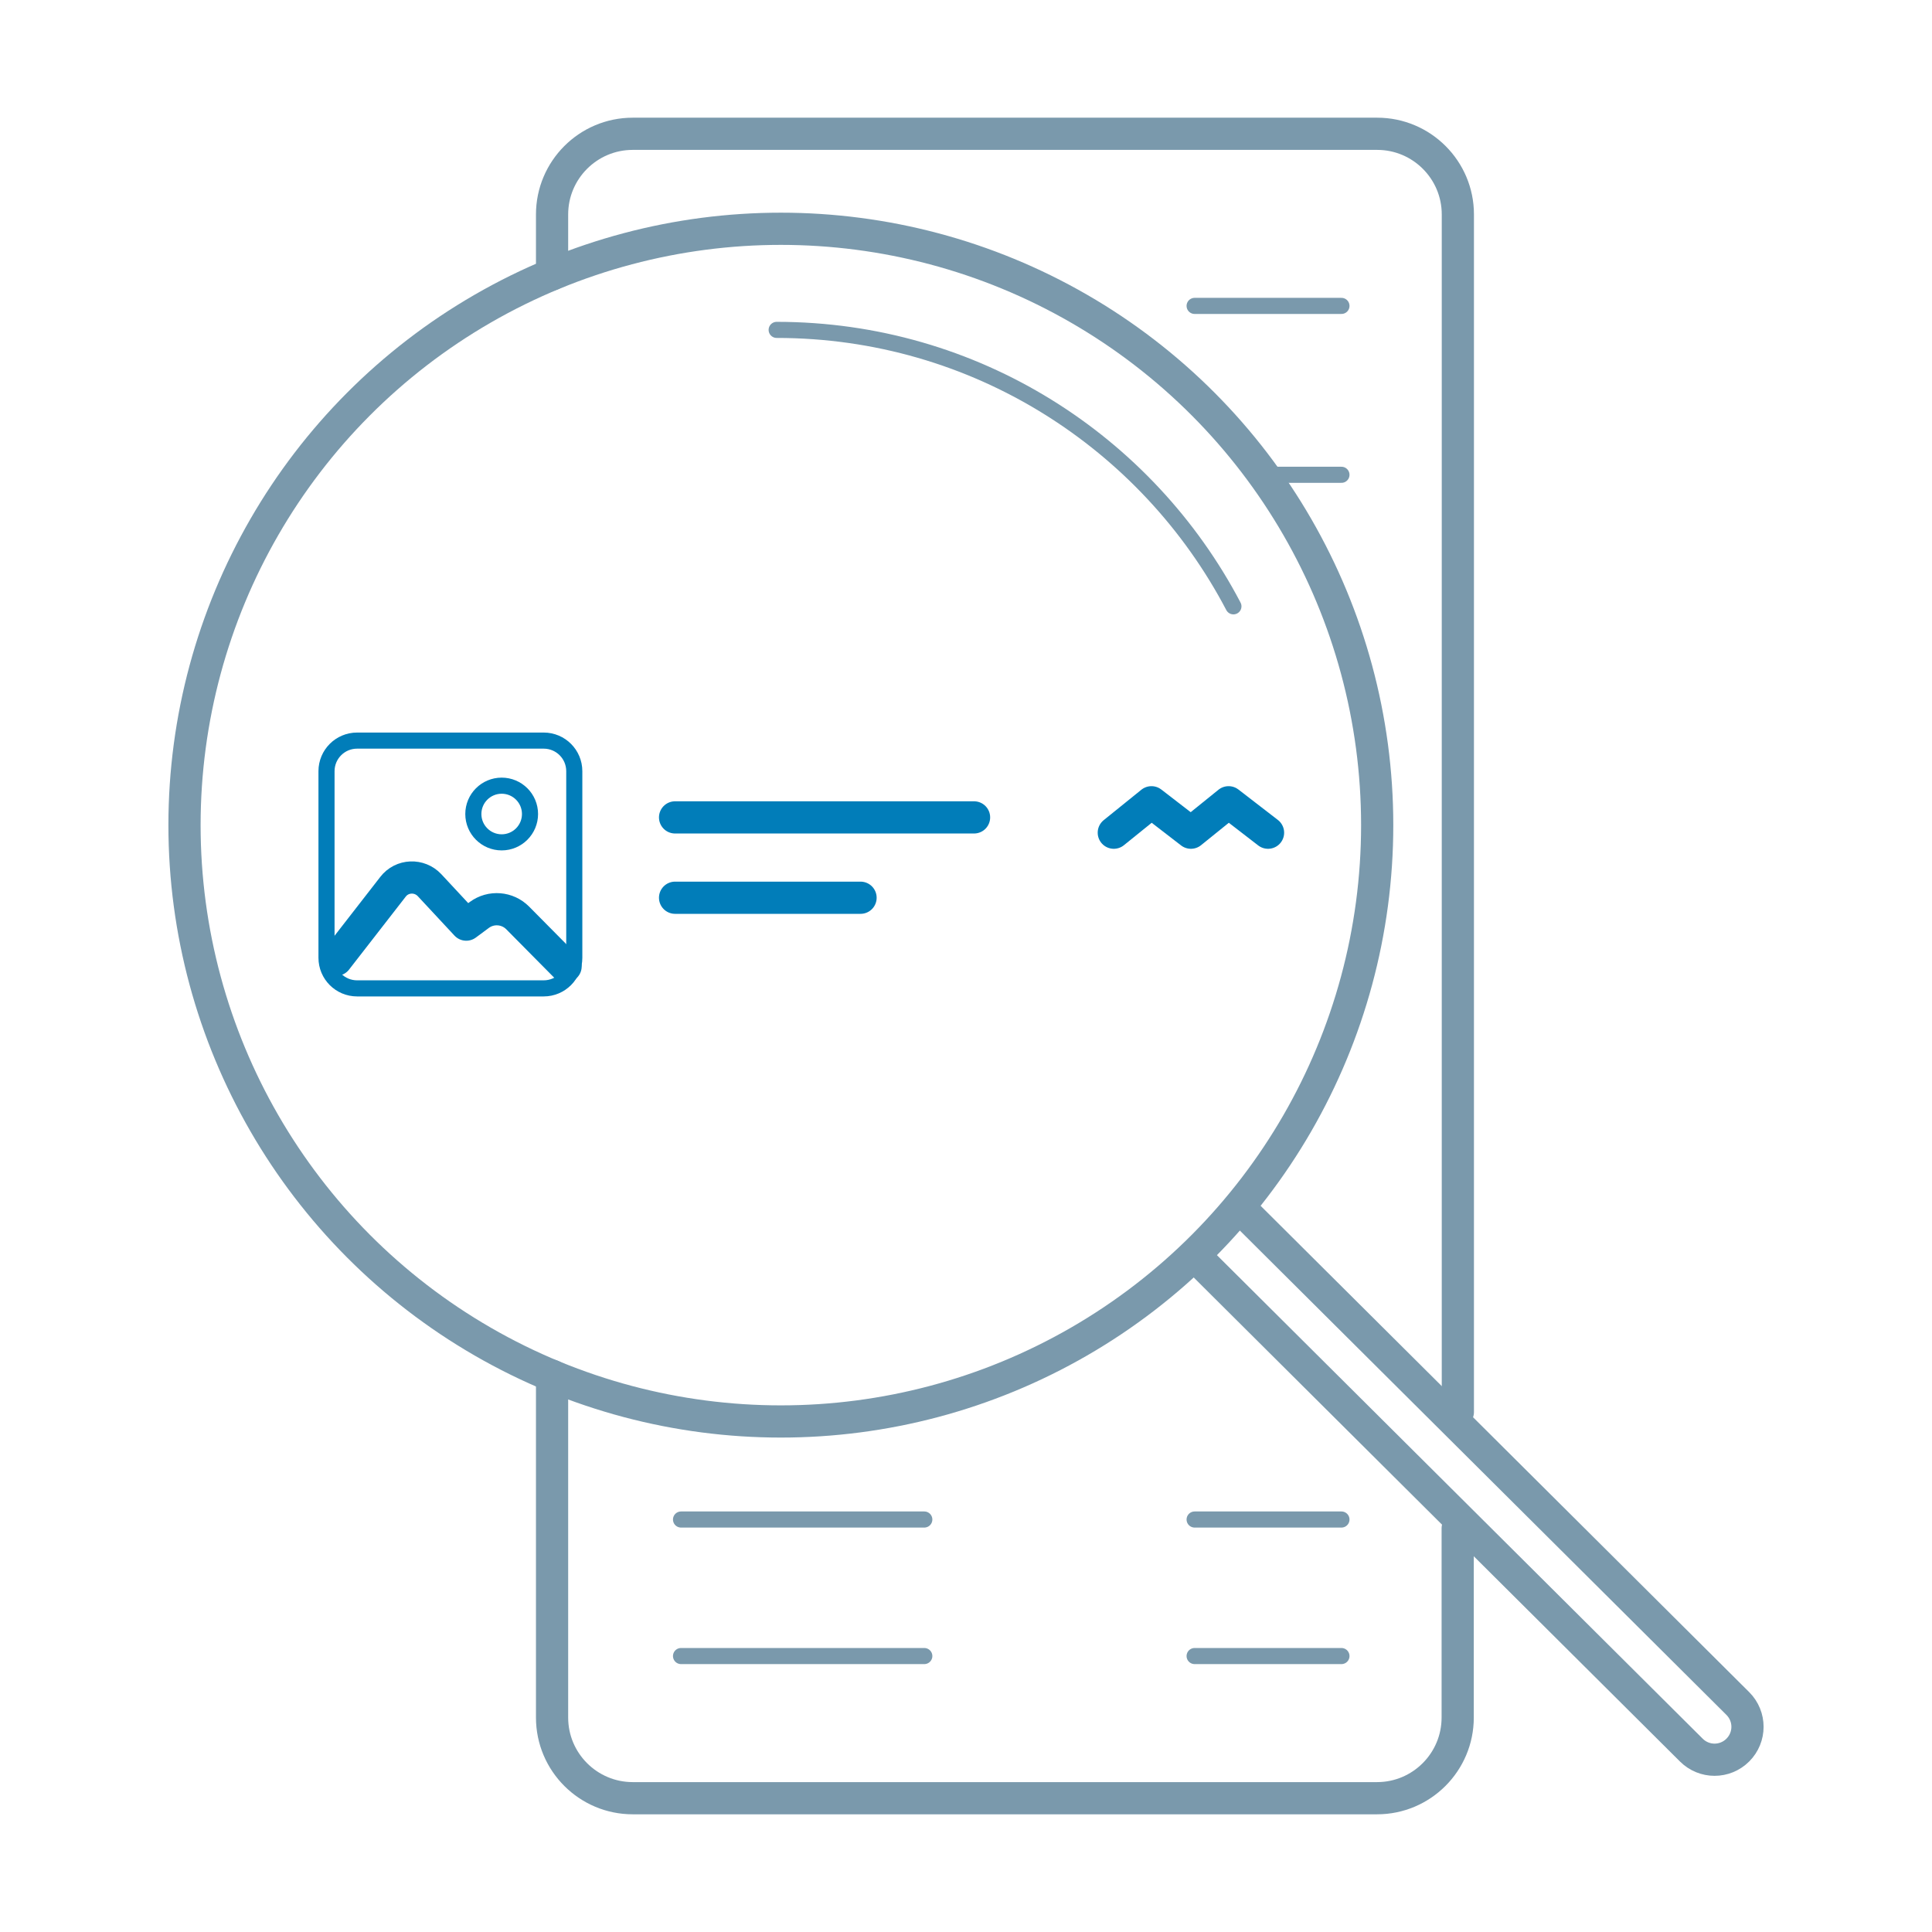 <?xml version="1.0" encoding="utf-8"?>
<!-- Generator: Adobe Illustrator 24.0.1, SVG Export Plug-In . SVG Version: 6.00 Build 0)  -->
<svg version="1.1" id="Layer_1" xmlns="http://www.w3.org/2000/svg" xmlns:xlink="http://www.w3.org/1999/xlink" x="0px" y="0px"
	 viewBox="0 0 120 120" style="enable-background:new 0 0 120 120;" xml:space="preserve">
<style type="text/css">
	.st0{fill:none;stroke:#7A99AC;stroke-width:2;stroke-linecap:round;stroke-linejoin:round;stroke-miterlimit:10;}
	.st1{fill:none;stroke:#7A99AC;stroke-linecap:round;stroke-linejoin:round;stroke-miterlimit:10;}
	.st2{fill:none;stroke:#007DBA;stroke-linecap:round;stroke-linejoin:round;stroke-miterlimit:10;}
	.st3{fill:none;stroke:#007DBA;stroke-width:2;stroke-linecap:round;stroke-linejoin:round;stroke-miterlimit:10;}
	.st4{fill:none;stroke:#007DBA;stroke-width:0.5;stroke-linecap:round;stroke-linejoin:round;stroke-miterlimit:10;}
	.st5{fill:none;stroke:#007DBA;stroke-width:2;stroke-miterlimit:10;}
	.st6{fill:none;stroke:#007DBA;stroke-width:2;stroke-linecap:round;stroke-miterlimit:10;}
	.st7{fill:none;stroke:#017DB9;stroke-width:2;stroke-linecap:round;stroke-miterlimit:10;}
	.st8{fill:none;stroke:#017DB9;stroke-width:2;stroke-linecap:round;stroke-linejoin:round;stroke-miterlimit:10;}
	.st9{fill:none;stroke:#017DB9;stroke-linecap:round;stroke-miterlimit:10;}
	.st10{fill:none;stroke:#017DB9;stroke-linecap:round;stroke-linejoin:round;stroke-miterlimit:10;}
	.st11{fill-rule:evenodd;clip-rule:evenodd;fill:#017DB9;}
	
		.st12{clip-path:url(#SVGID_2_);fill:none;stroke:#7A99AC;stroke-width:2;stroke-linecap:round;stroke-linejoin:round;stroke-miterlimit:10;}
	
		.st13{fill-rule:evenodd;clip-rule:evenodd;fill:none;stroke:#007DBA;stroke-width:2;stroke-linecap:round;stroke-linejoin:round;stroke-miterlimit:10;}
	.st14{fill:none;stroke:#7A99AC;stroke-width:0.75;stroke-linecap:round;stroke-linejoin:round;stroke-miterlimit:10;}
	.st15{fill:#7A99AC;}
	.st16{fill:#007DBA;}
	.st17{fill:none;stroke:#7A99AC;stroke-width:2.111;stroke-linecap:round;stroke-linejoin:round;stroke-miterlimit:10;}
	
		.st18{fill-rule:evenodd;clip-rule:evenodd;fill:none;stroke:#7A99AC;stroke-width:2;stroke-linecap:round;stroke-linejoin:round;stroke-miterlimit:10;}
	.st19{fill:none;stroke:#017DB9;stroke-width:1.5;stroke-linecap:round;stroke-linejoin:round;stroke-miterlimit:10;}
	
		.st20{fill-rule:evenodd;clip-rule:evenodd;fill:none;stroke:#7A99AC;stroke-linecap:round;stroke-linejoin:round;stroke-miterlimit:10;}
	.st21{fill:#017DB9;}
</style>
<g>
	<g>
		<line class="st1" x1="78.47" y1="29.49" x2="83.32" y2="29.49"/>
	</g>
	<g>
		<g>
			<line class="st7" x1="41.93" y1="50.77" x2="60.5" y2="50.77"/>
			<line class="st7" x1="41.93" y1="55.76" x2="53.45" y2="55.76"/>
			<g>
				<polyline class="st8" points="69.18,51.72 71.52,49.83 73.97,51.72 76.31,49.83 78.76,51.72 				"/>
			</g>
			<path class="st9" d="M33.77,61.39H22.18c-1.05,0-1.9-0.85-1.9-1.9V47.9c0-1.05,0.85-1.9,1.9-1.9h11.59c1.05,0,1.9,0.85,1.9,1.9
				v11.59C35.67,60.54,34.82,61.39,33.77,61.39z"/>
			<path class="st8" d="M20.89,59.61l3.52-4.53c0.56-0.73,1.64-0.77,2.27-0.1l2.28,2.45l0.81-0.6c0.73-0.54,1.75-0.46,2.39,0.19
				l2.97,3"/>
			<circle class="st10" cx="31.16" cy="50.56" r="1.76"/>
		</g>
	</g>
	<path class="st0" d="M90.54,94.93v11.75c0,2.76-2.24,5.01-5.01,5.01H39.3c-2.76,0-5.01-2.24-5.01-5.01V85.45"/>
	<path class="st0" d="M34.29,17.04v-3.72c0-2.76,2.24-5.01,5.01-5.01h46.24c2.76,0,5.01,2.24,5.01,5.01V87.7"/>
	<path class="st0" d="M77.45,75.46l30.49,30.35c0.8,0.8,0.8,2.09,0,2.89h0c-0.8,0.8-2.09,0.8-2.89,0L74.56,78.35"/>
	<circle class="st0" cx="48.5" cy="51.25" r="37.04"/>
	<path class="st1" d="M48.24,20.49c12.33,0,23.02,6.97,28.37,17.17"/>
	<g>
		<line class="st1" x1="42.3" y1="102.86" x2="57.41" y2="102.86"/>
		<line class="st1" x1="74.2" y1="102.86" x2="83.32" y2="102.86"/>
	</g>
	<g>
		<line class="st1" x1="42.3" y1="94.38" x2="57.41" y2="94.38"/>
		<line class="st1" x1="74.2" y1="94.38" x2="83.32" y2="94.38"/>
	</g>
	<g>
		<line class="st1" x1="74.2" y1="19" x2="83.32" y2="19"/>
	</g>
</g>
</svg>
